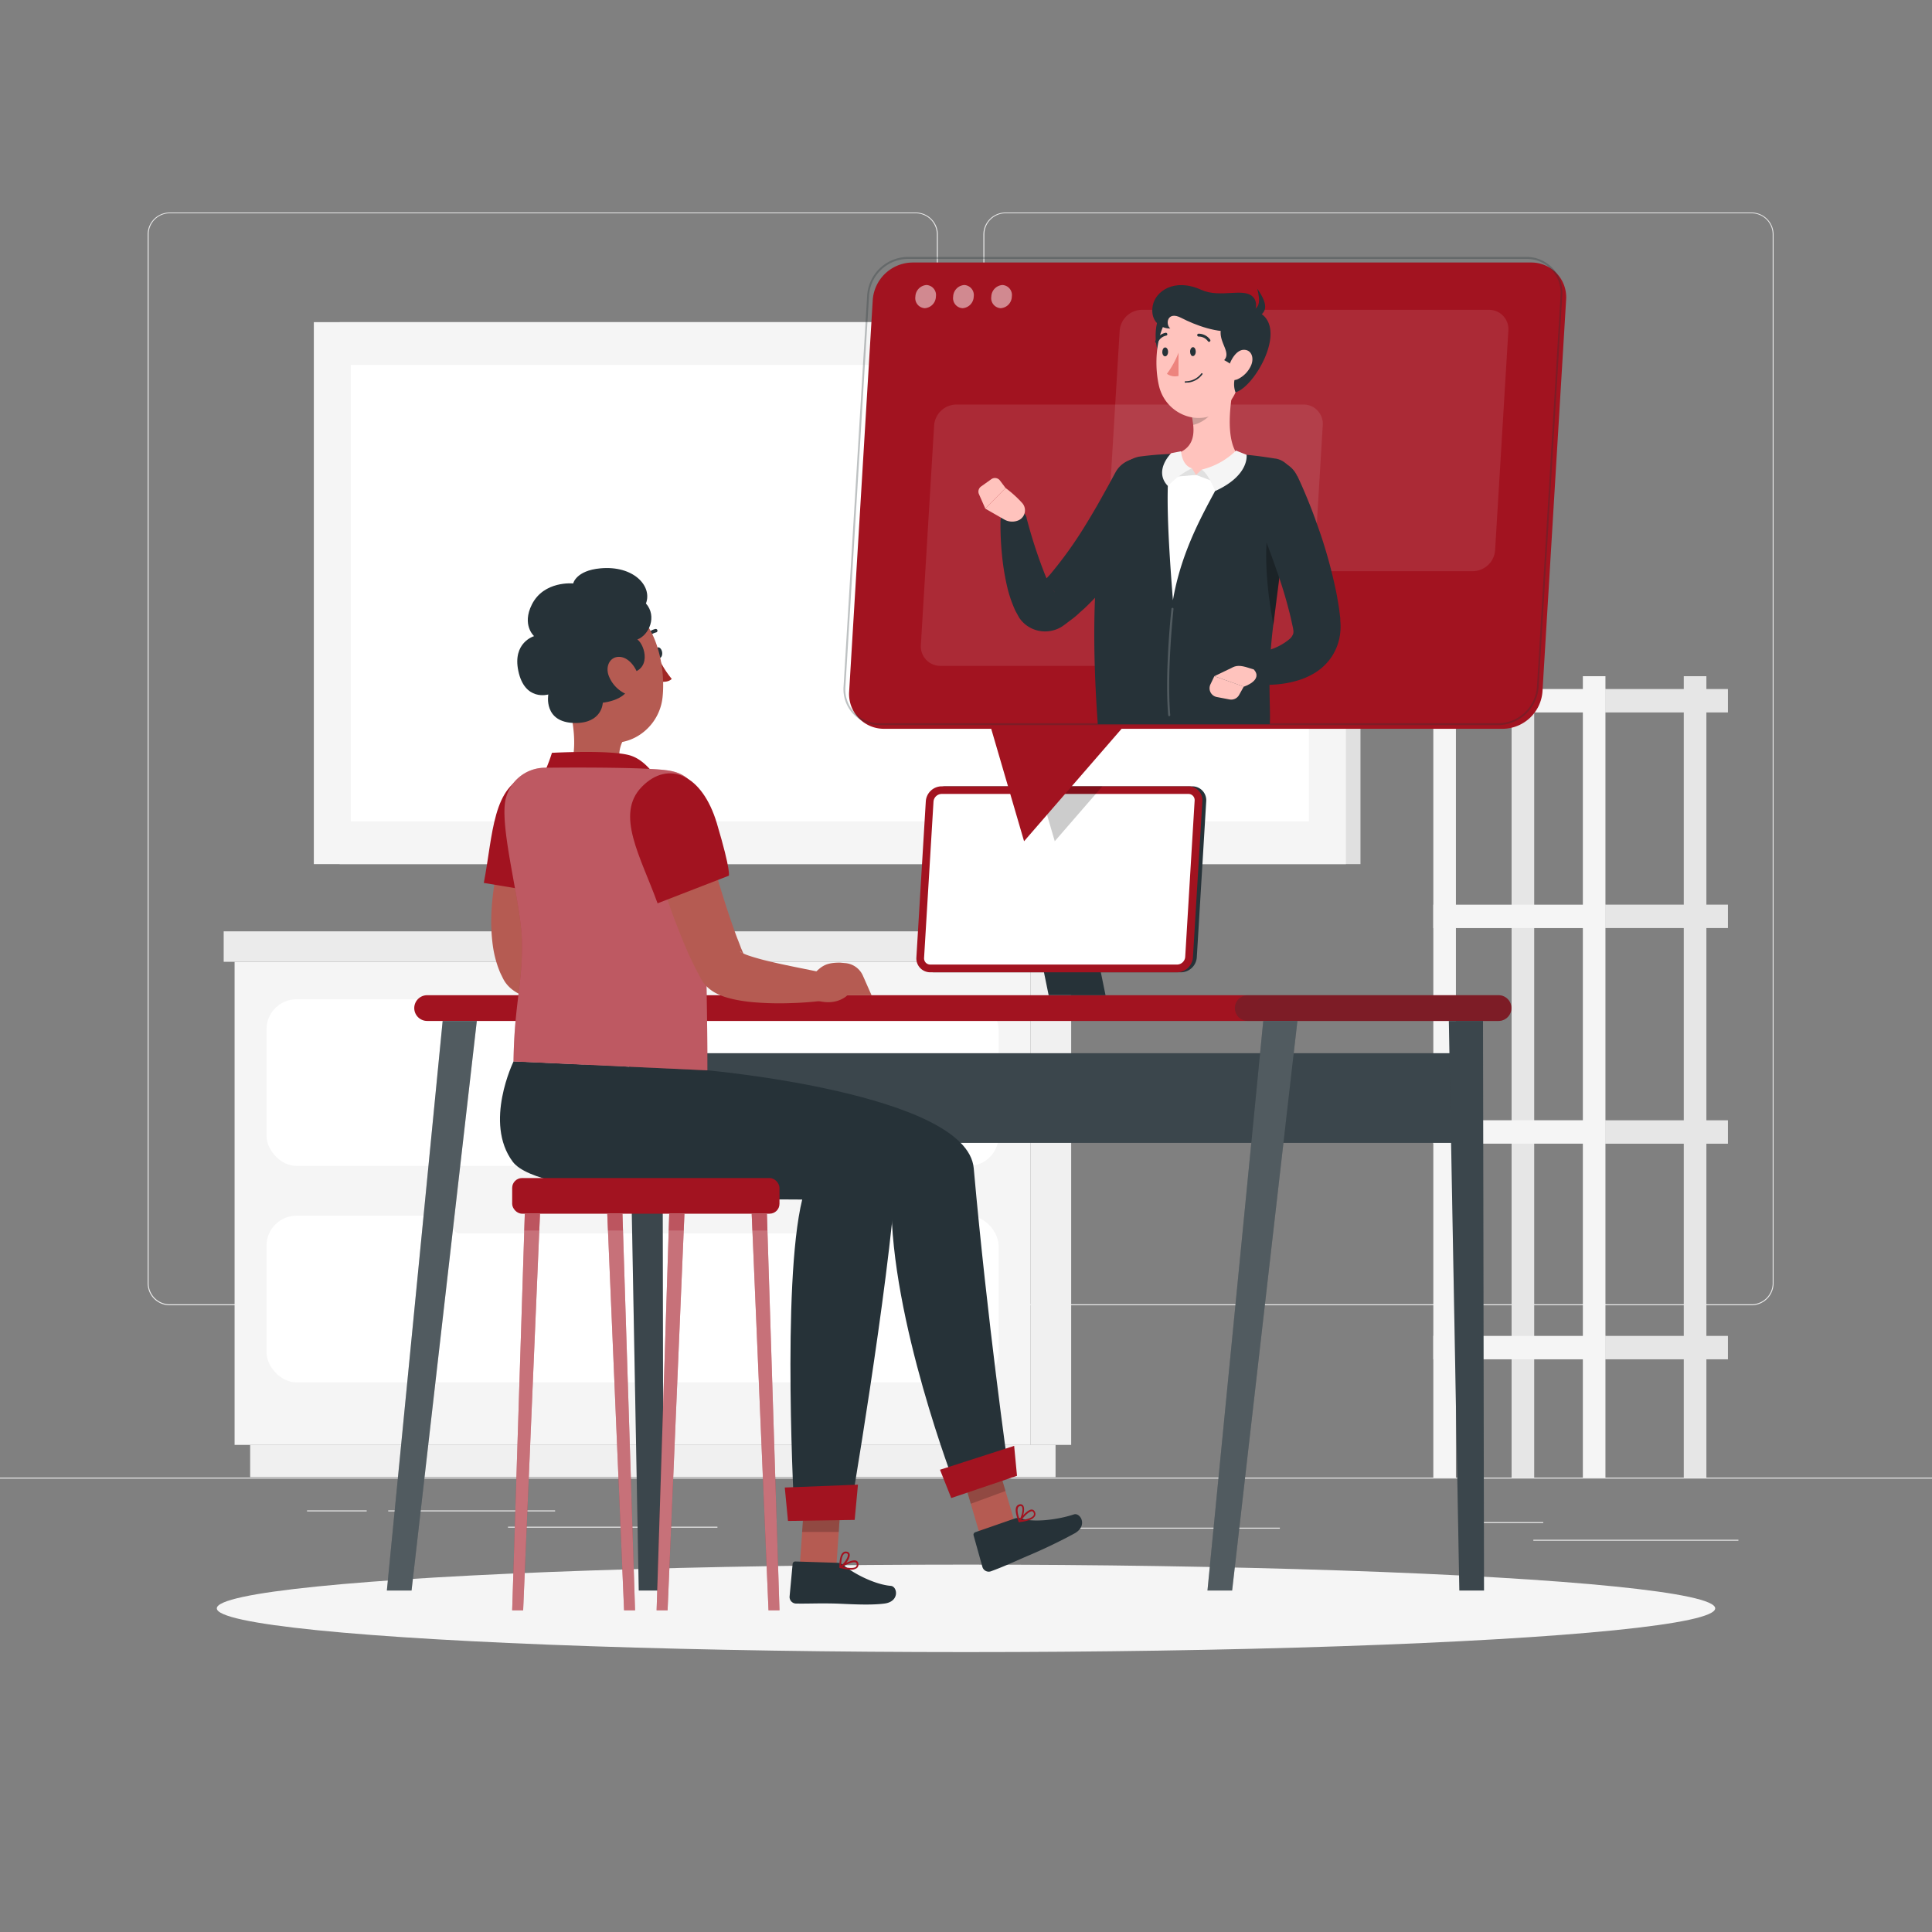<svg xmlns="http://www.w3.org/2000/svg" viewBox="0 0 500 500"><rect x="0" y="0" width="500" height="500" fill="#808080" stroke="none"/><g id="freepik--background-complete--inject-9"><rect y="382.4" width="500" height="0.25" style="fill:#ebebeb"></rect><rect x="396.83" y="398.49" width="53.07" height="0.25" style="fill:#ebebeb"></rect><rect x="272.56" y="395.36" width="58.66" height="0.25" style="fill:#ebebeb"></rect><rect x="380.2" y="393.92" width="19.19" height="0.25" style="fill:#ebebeb"></rect><rect x="100.47" y="390.89" width="43.19" height="0.25" style="fill:#ebebeb"></rect><rect x="79.46" y="390.89" width="15.44" height="0.25" style="fill:#ebebeb"></rect><rect x="131.47" y="395.11" width="54.2" height="0.25" style="fill:#ebebeb"></rect><path d="M237,337.8H43.91a5.71,5.71,0,0,1-5.7-5.71V60.66A5.71,5.71,0,0,1,43.91,55H237a5.71,5.71,0,0,1,5.71,5.71V332.09A5.71,5.71,0,0,1,237,337.8ZM43.91,55.2a5.46,5.46,0,0,0-5.45,5.46V332.09a5.46,5.46,0,0,0,5.45,5.46H237a5.47,5.47,0,0,0,5.46-5.46V60.66A5.47,5.47,0,0,0,237,55.2Z" style="fill:#ebebeb"></path><path d="M453.31,337.8H260.21a5.72,5.72,0,0,1-5.71-5.71V60.66A5.72,5.72,0,0,1,260.21,55h193.1A5.71,5.71,0,0,1,459,60.66V332.09A5.71,5.71,0,0,1,453.31,337.8ZM260.21,55.2a5.47,5.47,0,0,0-5.46,5.46V332.09a5.47,5.47,0,0,0,5.46,5.46h193.1a5.47,5.47,0,0,0,5.46-5.46V60.66a5.47,5.47,0,0,0-5.46-5.46Z" style="fill:#ebebeb"></path><rect x="266.71" y="248.91" width="10.51" height="125.03" transform="translate(543.93 622.85) rotate(180)" style="fill:#f0f0f0"></rect><rect x="64.75" y="373.94" width="208.44" height="8.33" transform="translate(337.93 756.21) rotate(180)" style="fill:#f0f0f0"></rect><rect x="60.71" y="248.91" width="206" height="125.03" style="fill:#f5f5f5"></rect><rect x="269.18" y="241.03" width="10.86" height="7.88" transform="translate(549.23 489.94) rotate(180)" style="fill:#e0e0e0"></rect><rect x="57.89" y="241.03" width="211.3" height="7.88" style="fill:#ebebeb"></rect><rect x="68.97" y="258.61" width="189.47" height="43.13" rx="7.78" style="fill:#fff"></rect><rect x="68.97" y="314.62" width="189.47" height="43.13" rx="7.78" style="fill:#fff"></rect><rect x="117.16" y="257.3" width="93.1" height="5.91" rx="1.77" transform="translate(327.42 520.52) rotate(180)" style="fill:#f5f5f5"></rect><rect x="117.16" y="313.31" width="93.1" height="5.91" rx="1.77" transform="translate(327.42 632.54) rotate(180)" style="fill:#f5f5f5"></rect><rect x="415.49" y="289.93" width="31.7" height="6.06" style="fill:#e6e6e6"></rect><rect x="391.2" y="175" width="5.85" height="207.4" transform="translate(788.25 557.4) rotate(180)" style="fill:#e6e6e6"></rect><rect x="370.93" y="289.93" width="44.56" height="6.06" transform="translate(786.43 585.91) rotate(180)" style="fill:#f5f5f5"></rect><rect x="415.49" y="345.73" width="31.7" height="6.06" style="fill:#e6e6e6"></rect><rect x="370.93" y="345.73" width="44.56" height="6.06" transform="translate(786.43 697.52) rotate(180)" style="fill:#f5f5f5"></rect><rect x="415.49" y="178.32" width="31.7" height="6.06" style="fill:#e6e6e6"></rect><rect x="370.93" y="178.32" width="44.56" height="6.06" transform="translate(786.43 362.7) rotate(180)" style="fill:#f5f5f5"></rect><rect x="415.49" y="234.12" width="31.7" height="6.06" style="fill:#e6e6e6"></rect><rect x="370.93" y="234.12" width="44.56" height="6.06" transform="translate(786.43 474.31) rotate(180)" style="fill:#f5f5f5"></rect><rect x="435.76" y="175" width="5.85" height="207.4" transform="translate(877.37 557.4) rotate(180)" style="fill:#e6e6e6"></rect><rect x="409.64" y="175" width="5.85" height="207.4" transform="translate(825.13 557.4) rotate(180)" style="fill:#f5f5f5"></rect><rect x="370.93" y="175" width="5.85" height="207.4" transform="translate(747.72 557.4) rotate(180)" style="fill:#f5f5f5"></rect><rect x="87.88" y="83.37" width="264.2" height="140.27" transform="translate(439.97 307.01) rotate(180)" style="fill:#e0e0e0"></rect><rect x="81.22" y="83.37" width="267.1" height="140.27" transform="translate(429.54 307.01) rotate(180)" style="fill:#f5f5f5"></rect><rect x="155.69" y="29.53" width="118.16" height="247.96" transform="translate(368.27 -61.27) rotate(90)" style="fill:#fff"></rect></g><g id="freepik--Shadow--inject-9"><ellipse id="freepik--path--inject-9" cx="250" cy="416.24" rx="193.89" ry="11.32" style="fill:#f5f5f5"></ellipse></g><g id="freepik--Desk--inject-9"><path d="M387.82,264.22H110.54a3.34,3.34,0,0,1-3.33-3.33h0a3.34,3.34,0,0,1,3.33-3.33H387.82a3.34,3.34,0,0,1,3.33,3.33h0A3.34,3.34,0,0,1,387.82,264.22Z" style="fill:#A21320"></path><path d="M387.82,264.22H322.91a3.34,3.34,0,0,1-3.33-3.33h0a3.34,3.34,0,0,1,3.33-3.33h64.91a3.34,3.34,0,0,1,3.33,3.33h0A3.34,3.34,0,0,1,387.82,264.22Z" style="fill:#263238;opacity:0.3"></path><rect x="167.53" y="272.57" width="213.25" height="23.21" style="fill:#263238"></rect><rect x="167.53" y="272.57" width="213.25" height="23.21" style="fill:#fff;opacity:0.1"></rect><polygon points="377.68 411.62 384.06 411.62 383.8 264.22 374.96 264.22 377.68 411.62" style="fill:#263238"></polygon><polygon points="377.68 411.62 384.06 411.62 383.8 264.22 374.96 264.22 377.68 411.62" style="fill:#fff;opacity:0.1"></polygon><polygon points="318.88 411.62 312.49 411.62 326.93 264.22 335.77 264.22 318.88 411.62" style="fill:#263238"></polygon><polygon points="318.88 411.62 312.49 411.62 326.93 264.22 335.77 264.22 318.88 411.62" style="fill:#fff;opacity:0.2"></polygon><polygon points="165.31 411.62 171.69 411.62 171.43 264.22 162.59 264.22 165.31 411.62" style="fill:#263238"></polygon><polygon points="165.31 411.62 171.69 411.62 171.43 264.22 162.59 264.22 165.31 411.62" style="fill:#fff;opacity:0.1"></polygon><polygon points="106.51 411.62 100.12 411.62 114.56 264.22 123.4 264.22 106.51 411.62" style="fill:#263238"></polygon><polygon points="106.51 411.62 100.12 411.62 114.56 264.22 123.4 264.22 106.51 411.62" style="fill:#fff;opacity:0.2"></polygon><polygon points="286.11 257.56 271.39 257.56 265.5 228.78 280.22 228.78 286.11 257.56" style="fill:#263238"></polygon><path d="M305.64,251.63H241.78a3.59,3.59,0,0,1-3.62-3.85l2.44-40.43a4.15,4.15,0,0,1,4.08-3.85h63.87a3.6,3.6,0,0,1,3.62,3.85l-2.44,40.43A4.16,4.16,0,0,1,305.64,251.63Z" style="fill:#263238"></path><path d="M304.64,251.63H240.78a3.59,3.59,0,0,1-3.62-3.85l2.44-40.43a4.15,4.15,0,0,1,4.08-3.85h63.87a3.6,3.6,0,0,1,3.62,3.85l-2.44,40.43A4.16,4.16,0,0,1,304.64,251.63Z" style="fill:#A21320"></path><path d="M240.77,249.63a1.64,1.64,0,0,1-1.19-.5,1.67,1.67,0,0,1-.43-1.23l2.44-40.43a2.15,2.15,0,0,1,2.09-2h63.87a1.6,1.6,0,0,1,1.62,1.73l-2.44,40.43a2.14,2.14,0,0,1-2.09,2Z" style="fill:#fff"></path><polygon points="268.82 203.5 272.97 217.71 285.29 203.5 268.82 203.5" style="opacity:0.2"></polygon></g><g id="freepik--Character--inject-9"><path d="M169.55,169c.1.77.58,1.35,1.09,1.31s.83-.7.73-1.47-.58-1.35-1.08-1.31S169.46,168.25,169.55,169Z" style="fill:#263238"></path><path d="M170.39,170.15a24.53,24.53,0,0,0,3.46,5.55c-1.1,1.11-3.11.66-3.11.66Z" style="fill:#a02724"></path><path d="M167,166.07a.63.63,0,0,1-.23,0,.47.47,0,0,1-.25-.6,4.41,4.41,0,0,1,3.1-2.69.45.45,0,0,1,.52.37.46.46,0,0,1-.37.53,3.41,3.41,0,0,0-2.4,2.14A.48.48,0,0,1,167,166.07Z" style="fill:#263238"></path><path d="M146.89,181.07l6,4.6,8.19,6.27a8.48,8.48,0,0,0-.8,3c-.29,2.3-.58,4,4.53,5.41a2.91,2.91,0,0,1,2.18,2.27c.2,1.36-.63,3-5.35,3.81a21.69,21.69,0,0,1-13.33-2.27c-2-1-2-2.2-1.16-4.23C149.67,194.16,148.45,186.8,146.89,181.07Z" style="fill:#b55b52"></path><path d="M140,201.75a41.67,41.67,0,0,0,2.84-6.92s15.2-.83,20.22.67,8.14,8,8.14,8Z" style="fill:#A21320"></path><path d="M146.36,213.06c-.37,1.12-.78,2.49-1.17,3.75l-1.13,3.9c-.7,2.6-1.38,5.21-1.91,7.81a74.52,74.52,0,0,0-1.29,7.7,36.54,36.54,0,0,0-.22,7.17,16.17,16.17,0,0,0,.46,3c.06.2.11.42.18.61l.2.54v0s0,0,0,0a2.54,2.54,0,0,0-.16-.28,4.79,4.79,0,0,0-.33-.42,2.39,2.39,0,0,0-.44-.41c-.2-.14-.23-.12-.19-.07a4.91,4.91,0,0,0,.94.53c.45.2,1,.4,1.55.59,1.13.38,2.38.73,3.67,1.07,5.16,1.3,10.79,2.31,16.28,3.48l-.18,6.93a88.26,88.26,0,0,1-8.84.73,85,85,0,0,1-9-.15,43.22,43.22,0,0,1-4.73-.58c-.82-.15-1.67-.32-2.57-.57a15.74,15.74,0,0,1-3-1.11,10.76,10.76,0,0,1-2-1.25,9.1,9.1,0,0,1-1.21-1.16,9.39,9.39,0,0,1-.64-.85c-.1-.17-.21-.34-.3-.51l-.13-.24-.69-1.41c-.21-.47-.38-.93-.56-1.4a28.11,28.11,0,0,1-1.36-5.4c-1-6.95-.21-13.15.83-19.18.56-3,1.22-6,2-8.85.4-1.45.82-2.9,1.27-4.33s.93-2.81,1.51-4.38Z" style="fill:#b55b52"></path><path d="M137.11,200.51c9.45-2.5,15.06,5.24,11.86,18s-4.27,13.24-4.27,13.24l-19.49-3.25C127.61,216,127.42,203.06,137.11,200.51Z" style="fill:#A21320"></path><path d="M167.64,249.26l-1.47-.13c-4.18,0-4.9,1.14-7.47,3.53l-1,5.26c6.75,3.45,10.37-.34,10.38-.34h6.25l-2.2-5A5.5,5.5,0,0,0,167.64,249.26Z" style="fill:#b55b52"></path><path d="M144.31,171.12c1.7,9.11,2.23,14.53,7.45,18.6,7.84,6.11,18.64.3,19.7-9.18.95-8.53-2-22-11.42-24.39A12.88,12.88,0,0,0,144.31,171.12Z" style="fill:#b55b52"></path><path d="M162.36,174.3c6.5-.52,4.6-7.37,2.59-8.8,3.05-1.16,5.15-6,2.22-9.32,1.72-4.49-3.2-9.9-11.83-9.09-6.3.58-7,3.91-7,3.91s-7.55-.79-10.69,5.44c-2.68,5.34.57,8.19.57,8.19s-5.64,1.64-4.08,9c1.66,7.94,7.76,6.1,7.76,6.1s-1.37,7.28,6.88,7.38c7.13.09,7.22-5.25,7.22-5.25S165.24,181,162.36,174.3Z" style="fill:#263238"></path><path d="M157.52,174.83a8.47,8.47,0,0,0,4,4.54c2.38,1.22,4.2-1.31,3.78-3.91-.38-2.33-2.41-5.32-4.92-5.46S156.63,172.41,157.52,174.83Z" style="fill:#b55b52"></path><polygon points="254.47 400.17 263.36 396.56 257.08 375.21 248.19 378.81 254.47 400.17" style="fill:#b55b52"></polygon><polygon points="251.24 389.17 260.22 385.87 257.08 375.21 248.19 378.81 251.24 389.17" style="opacity:0.2"></polygon><path d="M262.59,393l-10.17,3.53a.68.68,0,0,0-.45.85l2.3,8.22a1.71,1.71,0,0,0,2.15,1.06c3.51-1.3,4.93-2,9.27-3.88a137,137,0,0,0,12.52-6c3.39-2,1.35-5.41-.3-4.85-3.91,1.32-10.32,2.18-13.57,1.06A2.69,2.69,0,0,0,262.59,393Z" style="fill:#263238"></path><path d="M183.07,277S250.26,283,252,302.33c3.5,39.33,8.87,77.25,8.87,77.25l-13.67,5s-16.73-43.2-16.51-74c-19.38-5.47-70.34,2.56-78.67-12.39-7.36-13.2-.9-22.68-.9-22.68Z" style="fill:#263238"></path><polygon points="246.18 387.69 263.2 381.94 262.46 374.19 243.27 380.37 246.18 387.69" style="fill:#A21320"></polygon><path d="M266.34,393.41a11.61,11.61,0,0,1-2.52.51.22.22,0,0,1-.22-.11.23.23,0,0,1,0-.24c.22-.3,2.18-2.94,3.43-2.9a.87.87,0,0,1,.7.43,1.23,1.23,0,0,1,.13,1.24A2.6,2.6,0,0,1,266.34,393.41Zm-2,0c1.73-.24,2.91-.7,3.18-1.27a.78.78,0,0,0-.11-.8.39.39,0,0,0-.34-.22C266.35,391.09,265.11,392.38,264.29,393.41Z" style="fill:#A21320"></path><path d="M263.87,393.91a.2.2,0,0,1-.11,0,.23.23,0,0,1-.17-.13c0-.11-1.15-2.64-.55-3.84a1.13,1.13,0,0,1,.79-.6.85.85,0,0,1,1,.37c.55.92-.14,3.27-.85,4.12A.23.23,0,0,1,263.87,393.91Zm0-4.1a.67.67,0,0,0-.39.35c-.36.71.08,2.23.41,3.08.55-.94.95-2.69.59-3.29-.07-.11-.19-.24-.51-.17Z" style="fill:#A21320"></path><polygon points="206.9 406.52 216.4 406.07 217.95 383.64 208.45 384.09 206.9 406.52" style="fill:#b55b52"></polygon><path d="M216.62,404.45l-10.76-.34a.68.68,0,0,0-.73.63l-.79,8.49A1.71,1.71,0,0,0,206,415c3.75.05,5.54-.11,10.27,0,2.91.09,8.64.52,12.63,0s3.38-4.43,1.64-4.58c-4.11-.33-9.62-3.17-12.25-5.38A2.65,2.65,0,0,0,216.62,404.45Z" style="fill:#263238"></path><path d="M220,406.22a12.12,12.12,0,0,1-2.54-.42.22.22,0,0,1-.07-.4c.31-.21,3.08-2,4.24-1.48a.85.85,0,0,1,.5.65,1.23,1.23,0,0,1-.32,1.2A2.52,2.52,0,0,1,220,406.22Zm-1.92-.73c1.7.4,3,.39,3.43,0a.81.81,0,0,0,.18-.8.41.41,0,0,0-.24-.32C220.79,404.07,219.17,404.82,218,405.49Z" style="fill:#A21320"></path><path d="M217.47,405.81a.23.23,0,0,1-.11,0,.24.24,0,0,1-.11-.19c0-.11-.13-2.87.86-3.77a1.08,1.08,0,0,1,1-.28.85.85,0,0,1,.79.7c.18,1.05-1.31,3-2.28,3.54A.2.2,0,0,1,217.47,405.81ZM218.9,402a.64.64,0,0,0-.49.18c-.59.53-.72,2.11-.72,3,.85-.68,1.85-2.17,1.73-2.86,0-.13-.1-.28-.42-.33Z" style="fill:#A21320"></path><polygon points="208.45 384.09 217.96 383.64 217.06 396.47 207.59 396.46 208.45 384.09" style="opacity:0.2"></polygon><path d="M160.75,275.93S233.15,287,232,303.67c-2.07,30-12.13,88.63-12.13,88.63l-14.26.2s-3.37-60.14,2-82.06c-17.81,0-68.05-.62-74.9-9.77-7.58-10.11.21-26,.21-26Z" style="fill:#263238"></path><polygon points="203.93 393.62 221.19 393.35 222.04 384.23 203.1 384.97 203.93 393.62" style="fill:#A21320"></polygon><path d="M173.5,199.5c-5.83-1.14-32.12-.81-32.12-.81A10.5,10.5,0,0,0,130.66,208c-.92,8.11,4.23,26.23,4.41,35.47.22,11.35-1.95,15.95-2.17,31.23L183.07,277c0-30.73-1.34-56.17-2.55-68.37C180.09,204.34,179.33,200.63,173.5,199.5Z" style="fill:#A21320"></path><path d="M173.5,199.5c-5.83-1.14-32.12-.81-32.12-.81A10.5,10.5,0,0,0,130.66,208c-.92,8.11,4.23,26.23,4.41,35.47.22,11.35-1.95,15.95-2.17,31.23L183.07,277c0-30.73-1.34-56.17-2.55-68.37C180.09,204.34,179.33,200.63,173.5,199.5Z" style="fill:#fff;opacity:0.3"></path><path d="M180.37,209.18c1.57,5.4,3.15,10.95,4.78,16.37s3.3,10.87,5.18,16c.46,1.31,1,2.53,1.44,3.79l.77,1.77.1.22,0,.11,0,.06v0l0-.07a3.78,3.78,0,0,0-.64-.84c-.34-.33-.47-.36-.5-.36a2.49,2.49,0,0,0,.76.47,12.43,12.43,0,0,0,1.51.61c1.13.39,2.4.74,3.69,1.09,5.23,1.33,10.94,2.35,16.5,3.54l-.18,6.93a85,85,0,0,1-9,.73,80.17,80.17,0,0,1-9.14-.17,43,43,0,0,1-4.82-.62c-.84-.16-1.71-.36-2.65-.63a14.7,14.7,0,0,1-3.2-1.32,10.37,10.37,0,0,1-2.2-1.69,8.25,8.25,0,0,1-1.28-1.72l-.34-.63-1.13-2.14c-.66-1.4-1.38-2.81-2-4.2-1.23-2.81-2.31-5.59-3.39-8.38s-2-5.58-2.93-8.38c-1.85-5.63-3.52-11.2-5-17Z" style="fill:#b55b52"></path><path d="M166.12,203.61c6.86-7,15.63-3.18,19.4,9.46s3.09,13.56,3.09,13.56l-18.43,7.15C165.83,221.74,159.1,210.74,166.12,203.61Z" style="fill:#A21320"></path><path d="M218.86,249.26l-1.47-.13c-4.18,0-4.89,1.14-7.46,3.53l-1,5.26c6.75,3.45,10.37-.34,10.37-.34h6.26l-2.21-5A5.48,5.48,0,0,0,218.86,249.26Z" style="fill:#b55b52"></path><rect x="132.55" y="304.87" width="69.18" height="9.22" rx="2.55" transform="translate(334.28 618.97) rotate(180)" style="fill:#A21320"></rect><polygon points="135.39 416.75 132.55 416.75 135.82 314.09 139.75 314.09 135.39 416.75" style="fill:#A21320"></polygon><polygon points="135.39 416.75 132.55 416.75 135.82 314.09 139.75 314.09 135.39 416.75" style="fill:#fff;opacity:0.4"></polygon><polygon points="161.51 416.75 164.35 416.75 161.09 314.09 157.16 314.09 161.51 416.75" style="fill:#A21320"></polygon><polygon points="161.51 416.75 164.35 416.75 161.09 314.09 157.16 314.09 161.51 416.75" style="fill:#fff;opacity:0.4"></polygon><polygon points="172.77 416.75 169.93 416.75 173.2 314.09 177.13 314.09 172.77 416.75" style="fill:#A21320"></polygon><polygon points="172.77 416.75 169.93 416.75 173.2 314.09 177.13 314.09 172.77 416.75" style="fill:#fff;opacity:0.4"></polygon><polygon points="198.89 416.75 201.73 416.75 198.47 314.09 194.54 314.09 198.89 416.75" style="fill:#A21320"></polygon><polygon points="198.89 416.75 201.73 416.75 198.47 314.09 194.54 314.09 198.89 416.75" style="fill:#fff;opacity:0.4"></polygon><g style="opacity:0.3"><polygon points="135.82 314.09 139.75 314.09 139.56 318.45 135.68 318.45 135.82 314.09" style="fill:#A21320"></polygon><polygon points="161.22 318.45 157.34 318.45 157.16 314.09 161.08 314.09 161.22 318.45" style="fill:#A21320"></polygon><polygon points="177.12 314.09 176.94 318.45 173.06 318.45 173.2 314.09 177.12 314.09" style="fill:#A21320"></polygon><polygon points="198.61 318.45 194.72 318.45 194.54 314.09 198.47 314.09 198.61 318.45" style="fill:#A21320"></polygon></g></g><g id="freepik--Telecommuting--inject-9"><path d="M389,188.61H228.83a9,9,0,0,1-9.07-9.65l6.11-101.37a10.42,10.42,0,0,1,10.24-9.65H396.24a9,9,0,0,1,9.07,9.65L399.19,179A10.41,10.41,0,0,1,389,188.61Z" style="fill:#A21320"></path><polygon points="250.26 167.18 265.03 217.71 308.85 167.18 250.26 167.18" style="fill:#A21320"></polygon><path d="M381.19,147.82H291.43a5.05,5.05,0,0,1-5.09-5.41l3.43-56.82a5.84,5.84,0,0,1,5.74-5.41h89.76a5,5,0,0,1,5.09,5.41l-3.43,56.82A5.84,5.84,0,0,1,381.19,147.82Z" style="fill:#fff;opacity:0.1"></path><path d="M333.17,172.33H243.4a5.05,5.05,0,0,1-5.08-5.41l3.43-56.82a5.84,5.84,0,0,1,5.73-5.41h89.77a5,5,0,0,1,5.08,5.41l-3.43,56.82A5.84,5.84,0,0,1,333.17,172.33Z" style="fill:#fff;opacity:0.1"></path><g style="opacity:0.5"><path d="M242.21,76.76a3.08,3.08,0,0,1-2.87,3,2.6,2.6,0,0,1-2.44-3,3.1,3.1,0,0,1,2.87-3A2.6,2.6,0,0,1,242.21,76.76Z" style="fill:#fff"></path><path d="M252,76.76a3.09,3.09,0,0,1-2.87,3,2.6,2.6,0,0,1-2.45-3,3.1,3.1,0,0,1,2.87-3A2.61,2.61,0,0,1,252,76.76Z" style="fill:#fff"></path><path d="M261.86,76.76a3.08,3.08,0,0,1-2.87,3,2.6,2.6,0,0,1-2.44-3,3.1,3.1,0,0,1,2.87-3A2.6,2.6,0,0,1,261.86,76.76Z" style="fill:#fff"></path></g><path d="M387.76,187.67H227.63a9.27,9.27,0,0,1-9.32-9.92l6.12-101.37a10.66,10.66,0,0,1,10.48-9.89H395a9.27,9.27,0,0,1,9.32,9.92l-6.11,101.37A10.67,10.67,0,0,1,387.76,187.67ZM234.91,67a10.15,10.15,0,0,0-10,9.42l-6.12,101.37a8.75,8.75,0,0,0,8.82,9.39H387.76a10.16,10.16,0,0,0,10-9.42l6.11-101.37A8.77,8.77,0,0,0,395,67Z" style="fill:#263238;opacity:0.3"></path><path d="M301.05,128.41c-.68,1.44-1.3,2.67-2,4s-1.4,2.53-2.12,3.78c-1.47,2.49-3,5-4.64,7.34q-1.24,1.8-2.54,3.57c-.91,1.16-1.77,2.34-2.74,3.47a70.23,70.23,0,0,1-6.11,6.64c-.55.54-1.15,1-1.73,1.57a19.44,19.44,0,0,1-1.82,1.51l-1.92,1.45-.59.41a8,8,0,0,1-.81.45,8.16,8.16,0,0,1-1.72.6,8.12,8.12,0,0,1-6.81-1.48,8.54,8.54,0,0,1-1.29-1.26l-.27-.36-.13-.18-.05-.08-.18-.32-.72-1.3c-.22-.42-.37-.82-.55-1.23a32.39,32.39,0,0,1-1.54-4.65,62.21,62.21,0,0,1-1.46-8.79,75.88,75.88,0,0,1-.38-8.68,3.45,3.45,0,0,1,6.76-.88l0,.12a127.44,127.44,0,0,0,4.91,15,23.84,23.84,0,0,0,1.55,3c.13.2.26.44.39.61l.38.46.09.12,0,0-.05-.08-.11-.15a3.12,3.12,0,0,0-.54-.55,3.56,3.56,0,0,0-1.36-.68,3.65,3.65,0,0,0-1.51,0,3.48,3.48,0,0,0-.75.25c-.13,0-.24.13-.36.19s-.3.21-.17.1l1.25-1.22c.42-.38.83-.84,1.24-1.28s.83-.87,1.23-1.34A104.94,104.94,0,0,0,280.86,136c1.37-2.23,2.72-4.5,4-6.8l1.93-3.46,1.83-3.38.1-.18a6.9,6.9,0,0,1,12.31,6.21Z" style="fill:#263238"></path><path d="M259.87,134.43,255,131.64l5.24-5.35a29.91,29.91,0,0,1,4.25,3.83,2.84,2.84,0,0,1-.8,4.49h0A4.13,4.13,0,0,1,259.87,134.43Z" style="fill:#ffc3bd"></path><path d="M253.89,125.91l2.65-1.89a1.62,1.62,0,0,1,2.25.34l1.45,1.93L255,131.64l-1.65-3.76A1.62,1.62,0,0,1,253.89,125.91Z" style="fill:#ffc3bd"></path><path d="M290.56,123.93a7.43,7.43,0,0,1,5.78-5.15,45.29,45.29,0,0,1,5.89-.9,157.35,157.35,0,0,1,17.89.32c3.12.21,6.31.65,8.85,1.07h.09a5.15,5.15,0,0,1,4.24,5.91c-1.25,7.22-4.92,19.78-5.32,31.63-.53,15.56-.29,24.52-.56,28.27l-40.05-.77C284.58,146.28,288.05,132.54,290.56,123.93Z" style="fill:#fff"></path><path d="M330.13,118.68H330c-2.68-.44-6-.91-9.33-1.13l-1.78-.1c-1.75,7.24-12.18,19.42-15.34,37.88-1.22-15.43-2.16-31.56-.37-37.85a79.61,79.61,0,0,0-8.46.71,8.61,8.61,0,0,0-6.34,5.9c-2.46,7.24-7.16,23.46-4.27,63.34h44.51c.29-4-.75-12.4.86-25.33,1.55-12.52,3.78-29.56,5.09-37.17A5.44,5.44,0,0,0,330.13,118.68Z" style="fill:#263238"></path><path d="M302.6,185.35a.26.26,0,0,1-.27-.24c-.94-11.25.82-27.4.84-27.57a.26.26,0,0,1,.29-.23.27.27,0,0,1,.24.29c0,.16-1.78,16.27-.84,27.46a.26.26,0,0,1-.24.29Z" style="fill:#fff;opacity:0.2"></path><path d="M328.56,134.51c-1.65,7.48-.77,17.84,1,27.29,1.31-10.61,3.1-24.38,4.41-32.9C332.14,127.68,329.87,128.54,328.56,134.51Z" style="opacity:0.3"></path><path d="M303.08,117.83c5.19-1.14,6.09-4.34,5.72-7.88a22.49,22.49,0,0,0-.43-2.63l6.48-5.3,4.77-3.88c-1.3,5.74-2.73,16.21,1.19,20.12,0,0-3.2,5.25-12.1,4.61C301.19,122.33,303.08,117.83,303.08,117.83Z" style="fill:#ffc3bd"></path><polygon points="310.97 121.55 309.53 122.91 314.13 124.64 313.53 122.89 310.97 121.55" style="fill:#e0e0e0"></polygon><path d="M314.49,127.08s-1.81-4.57-3.52-5.54a19,19,0,0,0,8.91-4.93l2.73,1.09S323.47,123,314.49,127.08Z" style="fill:#f5f5f5"></path><polygon points="308.45 121.19 309.53 122.91 304.69 123.33 305.66 121.8 308.45 121.19" style="fill:#e0e0e0"></polygon><path d="M302.26,125.79a21.79,21.79,0,0,1,6.19-4.6c-2.63-.78-2.79-4.4-2.79-4.4l-2.55.49S298.43,121.83,302.26,125.79Z" style="fill:#f5f5f5"></path><path d="M308.37,107.31a23,23,0,0,1,.43,2.64c2.42-.44,5.66-3,6-5.45a11.22,11.22,0,0,0,.07-2.48Z" style="opacity:0.2"></path><path d="M300.5,81.14c-2.32,2.85-2.1,13.16,2.81,13.28S304.72,75.94,300.5,81.14Z" style="fill:#263238"></path><path d="M321.65,88.64c-.49,7.81-.39,12.4-4.33,16.44-5.92,6.07-15.52,2.58-17.37-5.19-1.65-7-.57-18.59,7.06-21.76A10.53,10.53,0,0,1,321.65,88.64Z" style="fill:#ffc3bd"></path><path d="M317.81,82.14c-4.91,4.87,1.47,8.44-1,11.06,4.63,2.42,2.93,4.2,2.93,4.2a6.08,6.08,0,0,0,0,4.12c5.22-1.34,14.91-18.68,4.33-21.34C317.74,83,317.81,82.14,317.81,82.14Z" style="fill:#263238"></path><path d="M319.82,85.64c-4.65.72-10.5-1.5-14.13-3.38s-4.16,1.67-2.82,2.75c-2.33.08-5.28-1.76-4.55-5.87.67-3.75,5.58-7.3,12.57-4.13,4.95,2.24,11.05-.71,13.43,1.88S322.92,85.15,319.82,85.64Z" style="fill:#263238"></path><path d="M323,80.55c3.12-.41,3.25-2.38,2.38-5.83,3.37,4.79,2,6.26,0,7.42C323.15,81.39,323,80.55,323,80.55Z" style="fill:#263238"></path><path d="M323.75,94.63a7.14,7.14,0,0,1-3.41,3.49c-1.93.87-2.91-.91-2.39-3,.47-1.89,2-4.61,4-4.59S324.62,92.7,323.75,94.63Z" style="fill:#ffc3bd"></path><path d="M309.46,91c0,.63-.34,1.15-.75,1.16S308,91.65,308,91s.34-1.15.75-1.15S309.46,90.36,309.46,91Z" style="fill:#263238"></path><path d="M302.3,91.06c0,.64-.34,1.15-.76,1.16s-.75-.51-.74-1.15.33-1.15.75-1.15S302.3,90.43,302.3,91.06Z" style="fill:#263238"></path><path d="M305,91.28a23,23,0,0,1-3,5.46,3.65,3.65,0,0,0,3,.55Z" style="fill:#ed847e"></path><path d="M307.52,99a5.27,5.27,0,0,0,3.67-2.13.18.18,0,1,0-.31-.2,5.1,5.1,0,0,1-4.1,2,.18.18,0,0,0-.18.19.18.18,0,0,0,.19.18C307.05,99,307.29,99,307.52,99Z" style="fill:#263238"></path><path d="M312.93,88.47a.28.28,0,0,0,.17-.07.36.36,0,0,0,.07-.52,3.68,3.68,0,0,0-3-1.52.36.36,0,0,0-.33.4.39.39,0,0,0,.41.35,2.86,2.86,0,0,1,2.37,1.22A.37.37,0,0,0,312.93,88.47Z" style="fill:#263238"></path><path d="M299.4,88.78a.37.37,0,0,0,.28-.2,3,3,0,0,1,2.11-1.72.35.35,0,0,0,.31-.42.39.39,0,0,0-.42-.32h0A3.74,3.74,0,0,0,299,88.24a.38.38,0,0,0,.17.5A.45.45,0,0,0,299.4,88.78Z" style="fill:#263238"></path><path d="M335.76,123.2c1.22,2.57,2.24,5,3.24,7.5s1.89,5.05,2.78,7.6A127.64,127.64,0,0,1,346,154.18c.23,1.39.49,2.75.66,4.18l.13,1.06.07.53,0,.27,0,.37a16.2,16.2,0,0,1,0,3.11,14,14,0,0,1-2.27,6.33,14.19,14.19,0,0,1-4.54,4.25,19,19,0,0,1-4.82,2,25.75,25.75,0,0,1-4.6.82,32.9,32.9,0,0,1-8.79-.35,3.44,3.44,0,0,1-.18-6.75l.36-.08c1-.23,2.31-.51,3.43-.81s2.26-.65,3.32-1a14.8,14.8,0,0,0,5.05-2.8,3.32,3.32,0,0,0,.87-1.32,2.72,2.72,0,0,0,0-1.07,6.73,6.73,0,0,0-.15-.8l-.36-1.63c-.23-1.14-.56-2.32-.86-3.48-.62-2.35-1.32-4.7-2.12-7.06s-1.62-4.71-2.49-7.06-1.79-4.7-2.72-7-1.91-4.72-2.84-6.91l0-.1a6.89,6.89,0,0,1,12.58-5.64Z" style="fill:#263238"></path><path d="M318.68,172.88,314.27,175l7.62,2.71s5.08-1.62,2.62-4.44l-1.37-.43C320.94,172.12,319.86,172.2,318.68,172.88Z" style="fill:#ffc3bd"></path><path d="M314.86,180.38l3.35.64a2.34,2.34,0,0,0,2.46-1.15l1.22-2.19L314.27,175l-1,2.09A2.32,2.32,0,0,0,314.86,180.38Z" style="fill:#ffc3bd"></path></g></svg>